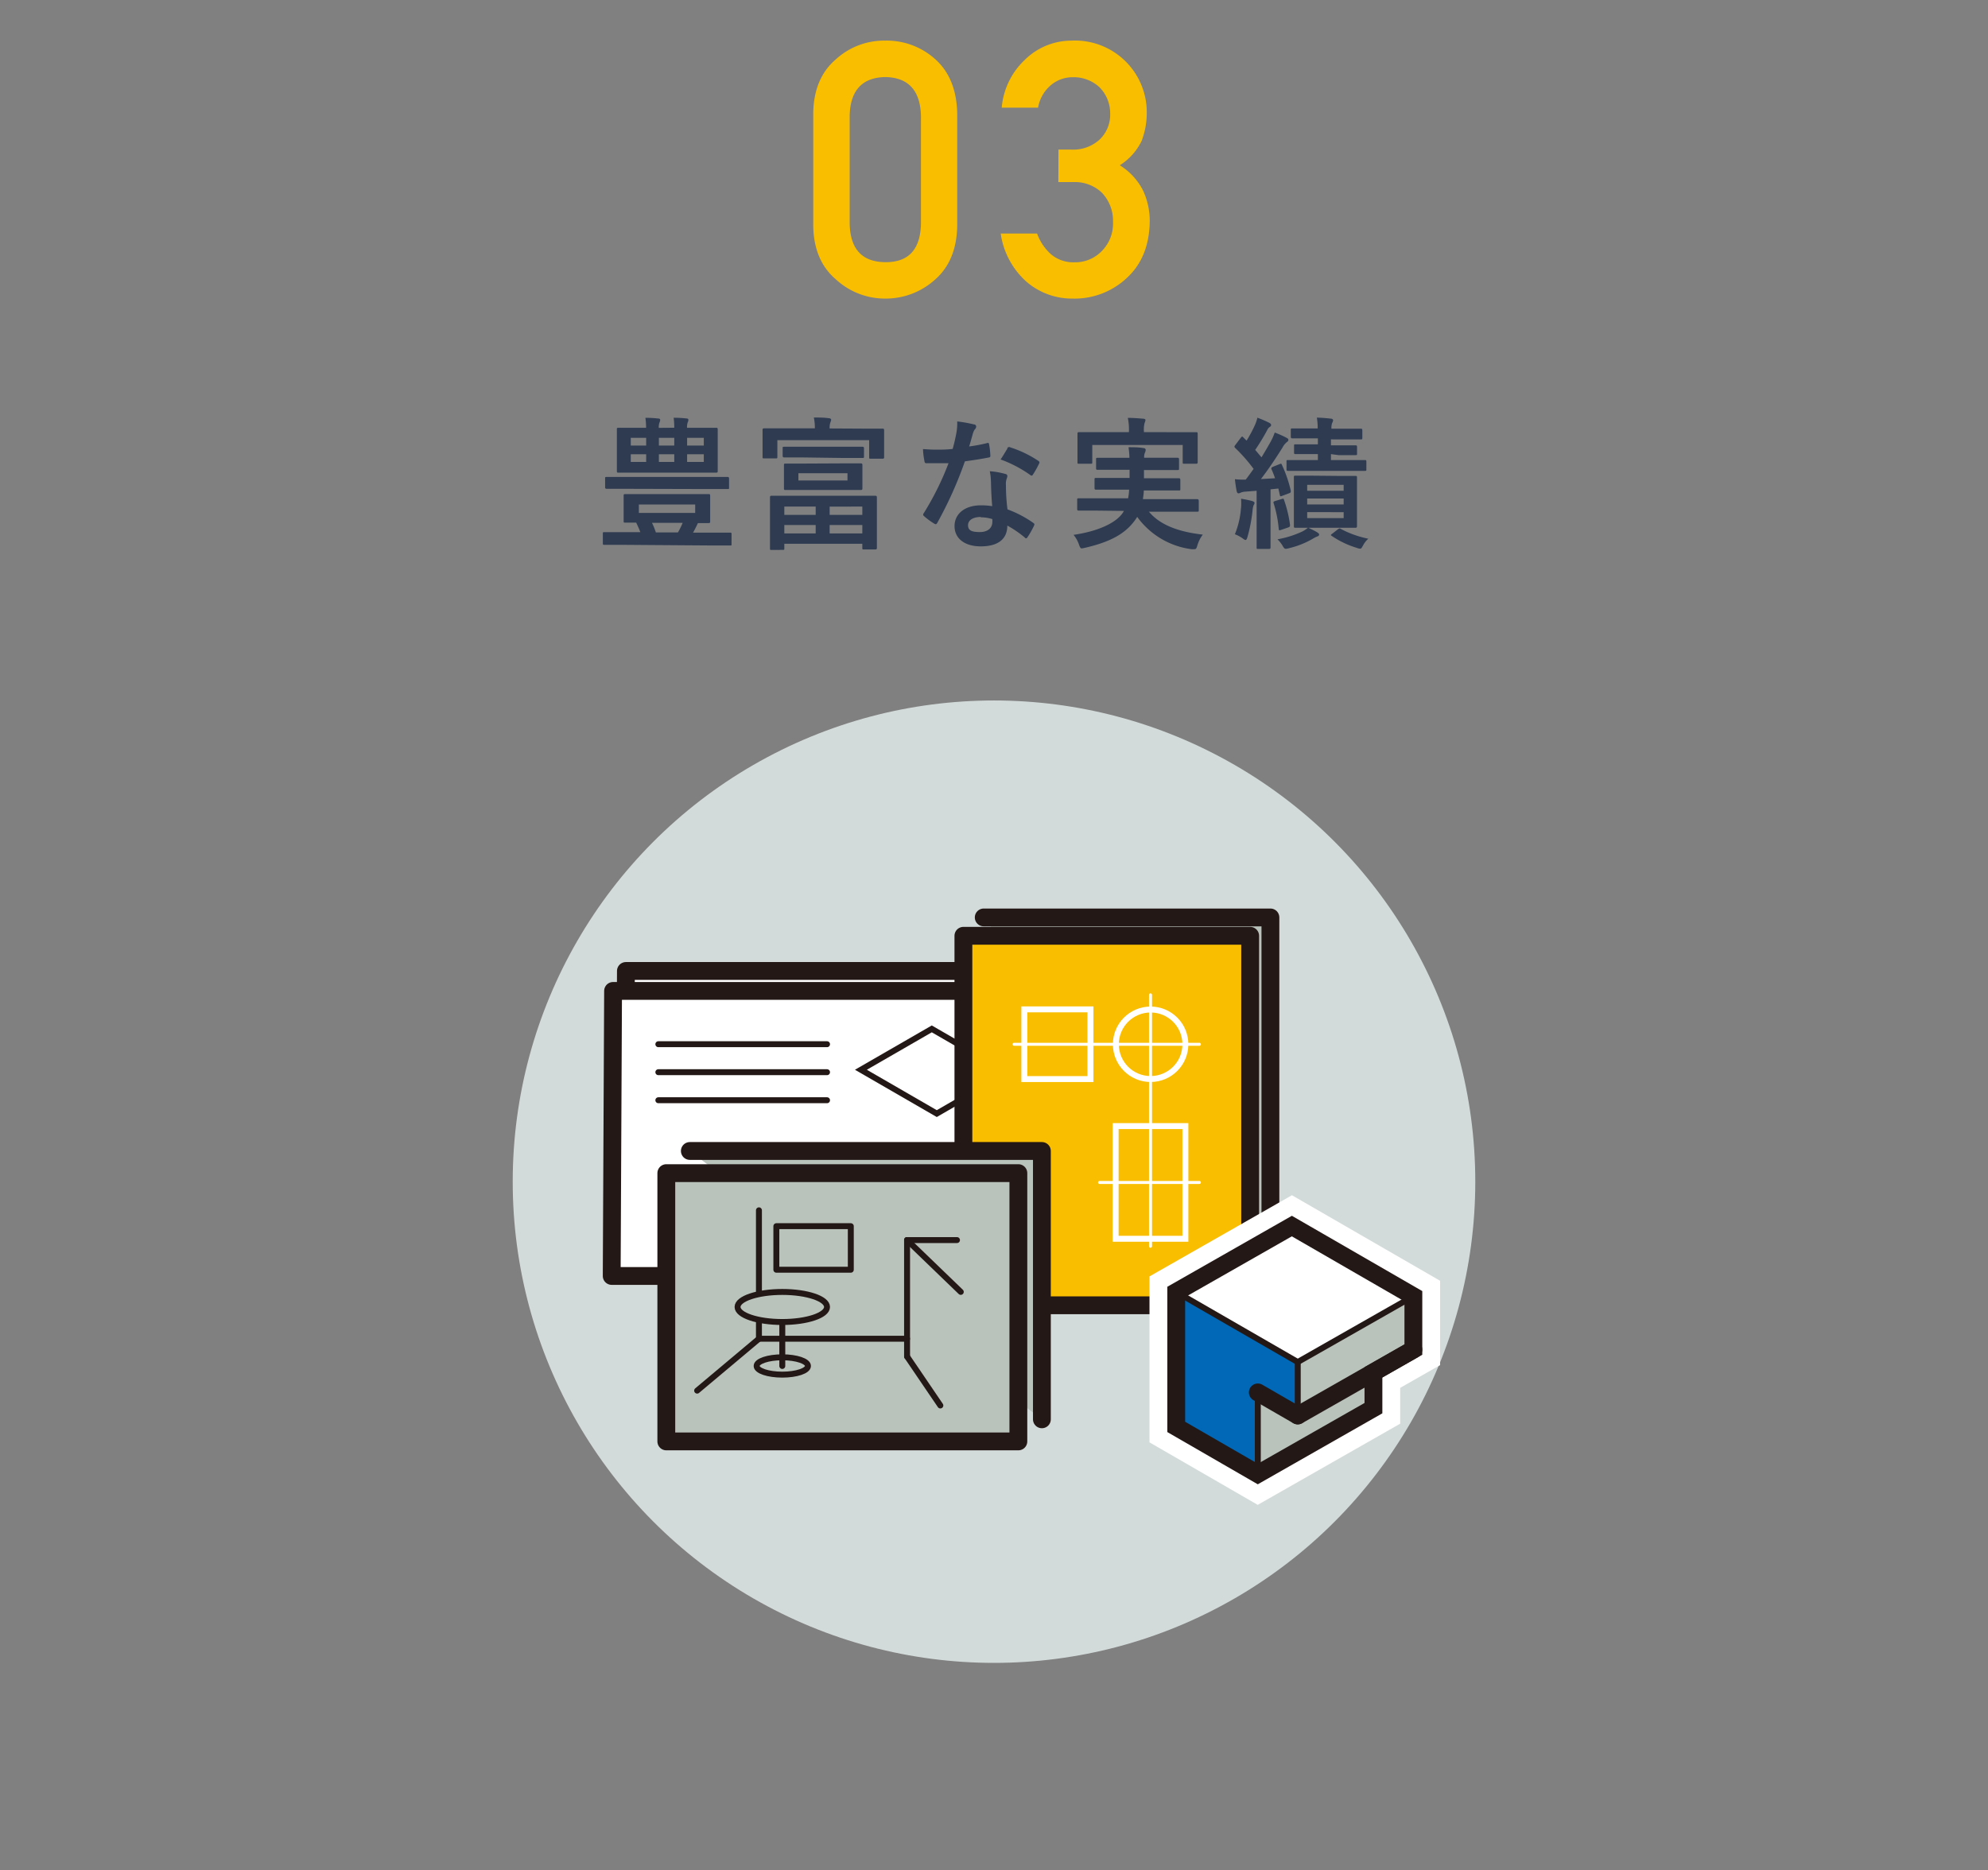 <?xml version="1.0" encoding="UTF-8"?> <svg xmlns="http://www.w3.org/2000/svg" viewBox="0 0 334.58 314.83"><rect x="0" y="0" width="334.58" height="314.83" fill="#808080" stroke="none"/><defs><style>.cls-1{fill:#d3dbda;}.cls-2{fill:#2e3b51;}.cls-3,.cls-7{fill:#fabe00;}.cls-12,.cls-14,.cls-4{fill:#fff;}.cls-10,.cls-11,.cls-16,.cls-17,.cls-4,.cls-5,.cls-6,.cls-7{stroke:#231815;}.cls-10,.cls-11,.cls-12,.cls-16,.cls-17,.cls-4,.cls-5,.cls-6,.cls-7,.cls-8,.cls-9{stroke-linecap:round;}.cls-10,.cls-11,.cls-17,.cls-4,.cls-6,.cls-7{stroke-linejoin:round;}.cls-16,.cls-17,.cls-4,.cls-6,.cls-7{stroke-width:3px;}.cls-10,.cls-16,.cls-17,.cls-18,.cls-5,.cls-8,.cls-9{fill:none;}.cls-12,.cls-16,.cls-5,.cls-8,.cls-9{stroke-miterlimit:10;}.cls-11,.cls-13,.cls-6{fill:#b9c2bb;}.cls-12,.cls-8,.cls-9{stroke:#fff;}.cls-9{stroke-width:0.5px;}.cls-12{stroke-width:9px;}.cls-15{fill:#0068b6;}</style></defs><title>adt_stg03</title><g id="レイヤー_2" data-name="レイヤー 2"><g id="レイヤー_1-2" data-name="レイヤー 1"><circle class="cls-1" cx="167.29" cy="198.91" r="81"></circle><path class="cls-2" d="M104.7,91.71c-2.11,0-2.83,0-3,0s-.24,0-.24-.24V89.84c0-.24,0-.26.24-.26s.86,0,3,0h3.07c-.21-.58-.46-1.1-.7-1.61l-1.85,0c-.24,0-.26,0-.26-.26s0-.5,0-1.39V84.82c0-.91,0-1.22,0-1.39s0-.26.26-.26,1,0,3.26,0H116c2.28,0,3.1,0,3.26,0s.26,0,.26.26,0,.48,0,1.39V86.4c0,.89,0,1.25,0,1.39s0,.26-.26.26l-1.8,0c-.26.55-.53,1.1-.82,1.61h3.24c2.11,0,2.81,0,3,0s.24,0,.24.26v1.66c0,.24,0,.24-.24.24s-.84,0-3,0Zm.43-9.43c-2.18,0-2.9,0-3,0s-.29,0-.29-.24V80.57c0-.26,0-.29.29-.29s.86,0,3,0h14.31c2.18,0,2.9,0,3,0s.26,0,.26.29v1.51c0,.22,0,.24-.26.24s-.86,0-3,0ZM113.48,72a13.87,13.87,0,0,0-.1-1.68,18.47,18.47,0,0,1,2.16.12c.24,0,.31.1.31.22a.85.85,0,0,1-.1.41,2.38,2.38,0,0,0-.12.94h1.56c2.35,0,3.19,0,3.34,0s.26,0,.26.26,0,.67,0,2v3c0,1.3,0,1.82,0,2s0,.29-.26.29-1,0-3.34,0h-9.77c-2.35,0-3.19,0-3.36,0s-.24,0-.24-.29,0-.67,0-2v-3c0-1.32,0-1.82,0-2s0-.26.24-.26,1,0,3.36,0h1.32a12.13,12.13,0,0,0-.12-1.68,19.22,19.22,0,0,1,2.18.12c.22,0,.31.1.31.22a1.14,1.14,0,0,1-.1.41,2.24,2.24,0,0,0-.14.94Zm-4.73,3v-1.3h-2.59V75Zm0,2.76v-1.3h-2.59v1.3ZM117,84.92h-9.48v1.42H117Zm-2.9,4.7a12.36,12.36,0,0,0,.79-1.61h-5.16a11.22,11.22,0,0,1,.65,1.61ZM110.89,75h2.59v-1.3h-2.59Zm2.59,1.46h-2.59v1.3h2.59Zm2.16-2.76V75h2.81v-1.3Zm2.81,2.76h-2.81v1.3h2.81Z"></path><path class="cls-2" d="M145.4,72.15c2.21,0,3,0,3.14,0s.26,0,.26.29,0,.53,0,1.1v.91c0,2,0,2.35,0,2.5s0,.26-.26.26h-2c-.24,0-.26,0-.26-.26V74.09H130.83V76.9c0,.24,0,.26-.29.26H128.6c-.24,0-.26,0-.26-.26s0-.5,0-2.5v-.74c0-.74,0-1.13,0-1.27s0-.29.26-.29,1,0,3.14,0h5.4a8.42,8.42,0,0,0-.17-1.82c.84,0,1.73,0,2.54.12.24,0,.38.14.38.26a2.49,2.49,0,0,1-.14.46,2.66,2.66,0,0,0-.12,1ZM129.85,92.57c-.24,0-.26,0-.26-.26s0-.77,0-4.06V86.43c0-1.87,0-2.54,0-2.69s0-.29.26-.29,1,0,3.29,0H144c2.33,0,3.14,0,3.29,0s.29,0,.29.29,0,.79,0,2.28v2.21c0,3.29,0,3.89,0,4s0,.26-.29.26h-1.9c-.24,0-.26,0-.26-.26v-.7H132v.77c0,.24,0,.26-.26.26ZM135.13,77c-2.23,0-3,0-3.12,0s-.29,0-.29-.29V75.46c0-.24,0-.26.29-.26s.89,0,3.12,0H142c2.23,0,3,0,3.12,0s.29,0,.29.26V76.8c0,.26,0,.29-.29.29s-.89,0-3.12,0Zm6.58,1c2.23,0,3,0,3.14,0s.29,0,.29.26,0,.48,0,1.39v1.18c0,.91,0,1.25,0,1.39s0,.26-.29.26-.91,0-3.14,0h-6.34c-2.23,0-3,0-3.17,0s-.26,0-.26-.26,0-.48,0-1.39V79.68c0-.91,0-1.22,0-1.39s0-.26.26-.26.94,0,3.17,0ZM132,86.67h5.28V85.27H132Zm5.28,3.12V88.37H132v1.42Zm5.35-10.13h-8.26v1.22h8.26Zm-3,5.62v1.39h5.5V85.27Zm5.5,4.51V88.37h-5.5v1.42Z"></path><path class="cls-2" d="M166.1,74.59c.21-.07.31-.07.36.19a13.19,13.19,0,0,1,.22,1.94c0,.22-.1.26-.29.29-1.3.26-2.47.43-4,.65A66.27,66.27,0,0,1,157.75,88c-.1.17-.17.24-.26.24a.66.66,0,0,1-.29-.12,11.4,11.4,0,0,1-1.66-1.22c-.12-.1-.17-.17-.17-.26a.46.46,0,0,1,.12-.29,48.45,48.45,0,0,0,4.15-8.38c-.91,0-1.66,0-2.4,0-.53,0-.72,0-1.32,0-.24,0-.29-.07-.34-.38a12.73,12.73,0,0,1-.24-2c1,.07,1.54.1,2.23.1.94,0,1.66,0,2.76-.12.29-1,.46-1.82.63-2.69a9.32,9.32,0,0,0,.14-1.94,22.24,22.24,0,0,1,2.81.5c.24,0,.38.19.38.36a.59.59,0,0,1-.22.46,2.63,2.63,0,0,0-.38.89c-.17.58-.36,1.32-.58,2A25.82,25.82,0,0,0,166.1,74.59Zm.67,6.43a8.5,8.5,0,0,0-.19-1.7,13,13,0,0,1,2.62.46.37.37,0,0,1,.34.38,3,3,0,0,1-.14.5,2.51,2.51,0,0,0-.1,1,31.45,31.45,0,0,0,.26,4.08A18.81,18.81,0,0,1,173.88,88c.24.17.26.26.14.5a14.67,14.67,0,0,1-1.1,1.94c-.07.12-.14.17-.22.17s-.14,0-.24-.14a17.83,17.83,0,0,0-2.93-2c0,2.4-1.73,3.5-4.46,3.5s-4.42-1.34-4.42-3.41,1.73-3.5,4.44-3.5a12.36,12.36,0,0,1,1.9.14C166.85,83.62,166.8,82.15,166.78,81Zm-1.71,6c-1.2,0-2.14.48-2.14,1.39s.67,1.15,2,1.15,2.09-.7,2.09-1.7a2.83,2.83,0,0,0,0-.48A6.12,6.12,0,0,0,165.07,87.08Zm4.46-11.55a.34.34,0,0,1,.5-.17,18.75,18.75,0,0,1,4.71,2.26c.14.1.21.17.21.26a.57.57,0,0,1-.1.29,14.64,14.64,0,0,1-1,1.78c-.07.12-.14.17-.22.17a.33.33,0,0,1-.22-.1,20.73,20.73,0,0,0-5-2.62C168.86,76.68,169.22,76,169.54,75.53Z"></path><path class="cls-2" d="M184.65,85.95c-2.21,0-3,0-3.1,0s-.26,0-.26-.26V84.17c0-.26,0-.29.26-.29s.89,0,3.1,0h5.21a9.05,9.05,0,0,0,.17-1.46h-2.3c-2.3,0-3.12,0-3.26,0s-.26,0-.26-.26V80.74c0-.26,0-.29.26-.29s1,0,3.26,0h2.38V79.08h-2.21c-2.23,0-3,0-3.17,0s-.26,0-.26-.29V77.35c0-.26,0-.29.26-.29s.94,0,3.17,0h2.18c0-.74-.1-1.32-.14-1.78.79,0,1.73,0,2.45.14.29,0,.43.14.43.31a1.49,1.49,0,0,1-.14.5,1.89,1.89,0,0,0-.12.82H195c2.21,0,3,0,3.14,0s.29,0,.29.29v1.49c0,.26,0,.29-.29.29s-.94,0-3.14,0h-2.47V80.5h2.59c2.33,0,3.1,0,3.24,0s.29,0,.29.29v1.51c0,.24,0,.26-.29.26s-.91,0-3.24,0H192.5c0,.53-.1,1-.14,1.46h6c2.21,0,3,0,3.1,0s.29,0,.29.29v1.56c0,.24,0,.26-.29.26s-.89,0-3.1,0h-5c1.92,2.3,5.11,3.41,9.07,3.86a5.73,5.73,0,0,0-.91,1.8c-.14.5-.22.65-.48.65a2.48,2.48,0,0,1-.53,0A13.39,13.39,0,0,1,191.39,87a6.5,6.5,0,0,1-.58.84c-1.7,2.21-4.34,3.48-8.21,4.37a4.44,4.44,0,0,1-.55.1c-.19,0-.29-.17-.46-.65a5.21,5.21,0,0,0-.91-1.63c4-.58,7.06-1.94,8.26-3.67l.22-.36Zm13.49-13.2c2.23,0,3,0,3.17,0s.26,0,.26.26,0,.55,0,1.2v1c0,2.09,0,2.47,0,2.59s0,.26-.26.26h-2c-.24,0-.26,0-.26-.26v-2.9H183.83v2.9c0,.24,0,.26-.29.26H181.6c-.24,0-.26,0-.26-.26s0-.5,0-2.59v-.82c0-.84,0-1.27,0-1.39s0-.26.26-.26,1,0,3.17,0H190v-.12a9.52,9.52,0,0,0-.19-2.28c.89,0,1.78.07,2.59.14.26,0,.38.12.38.22a1.37,1.37,0,0,1-.14.48,4.48,4.48,0,0,0-.12,1.44v.12Z"></path><path class="cls-2" d="M215.37,78.12c.24-.1.29-.1.38.14a21.7,21.7,0,0,1,1.49,4.34c0,.24,0,.34-.29.43l-1.15.43c-.31.12-.36.12-.41-.17l-.24-1.06-1.32.14V89c0,2.21,0,3,0,3.14s0,.26-.26.26h-1.82c-.24,0-.26,0-.26-.26s0-.94,0-3.14V82.61l-1.8.14a2.47,2.47,0,0,0-.91.19.68.68,0,0,1-.36.1c-.14,0-.24-.14-.29-.38-.12-.62-.22-1.27-.29-2a11.86,11.86,0,0,0,1.82.07c.46-.6.89-1.2,1.32-1.8a26.89,26.89,0,0,0-3.1-3.53.32.32,0,0,1-.12-.22c0-.1.07-.17.17-.31l.89-1.18c.19-.24.26-.26.43-.07l.55.55a22.29,22.29,0,0,0,1.39-2.59,6.6,6.6,0,0,0,.43-1.27,19.09,19.09,0,0,1,2,.86c.22.12.31.24.31.38a.37.37,0,0,1-.22.31,1.31,1.31,0,0,0-.46.58,36.44,36.44,0,0,1-2,3.29l1.06,1.25c.55-.89,1.06-1.78,1.56-2.66a10.8,10.8,0,0,0,.67-1.51,16.63,16.63,0,0,1,2,.89c.22.12.29.19.29.34s-.07.26-.26.38a3.14,3.14,0,0,0-.74.94c-1.25,2-2.47,3.79-3.62,5.28l2.38-.14A15.19,15.19,0,0,0,214,79c-.1-.22,0-.31.24-.43Zm-6.5,7.37a10.69,10.69,0,0,0,0-1.54,18.45,18.45,0,0,1,1.85.38c.29.1.41.19.41.29A.51.51,0,0,1,211,85a3.07,3.07,0,0,0-.19.89,26.61,26.61,0,0,1-.84,4.42c-.12.41-.19.58-.34.58s-.26-.1-.53-.29a5.43,5.43,0,0,0-1.27-.67A14.43,14.43,0,0,0,208.86,85.49ZM215.7,84c.29-.1.34-.07.41.17a20.44,20.44,0,0,1,1,4.18c0,.24,0,.31-.29.43l-1.2.41c-.34.12-.38.1-.41-.17a19.94,19.94,0,0,0-.86-4.32c-.07-.24,0-.26.24-.36Zm6,5.64c.22.1.31.22.31.34a.35.35,0,0,1-.29.31,6.3,6.3,0,0,0-.89.46A14.56,14.56,0,0,1,217,92.26a3,3,0,0,1-.58.12c-.22,0-.31-.1-.48-.38a5.27,5.27,0,0,0-.94-1.22,16.65,16.65,0,0,0,4.15-1.3,4.58,4.58,0,0,0,1-.67C220.86,89.16,221.32,89.38,221.75,89.64ZM224,76.44v1h2.5c2.3,0,3.07,0,3.22,0s.24,0,.24.26V79c0,.24,0,.26-.24.26s-.91,0-3.22,0H220c-2.28,0-3.07,0-3.22,0s-.26,0-.26-.26v-1.3c0-.24,0-.26.26-.26s.94,0,3.22,0h1.8v-1h-.89c-2,0-2.74,0-2.88,0s-.24,0-.24-.26v-1.1c0-.26,0-.29.24-.29s.84,0,2.88,0h.89v-1h-1.3c-2.16,0-2.9,0-3,0s-.26,0-.26-.29V72.41c0-.26,0-.29.26-.29s.89,0,3,0h1.27a11.49,11.49,0,0,0-.14-1.82,23.46,23.46,0,0,1,2.35.17c.24,0,.38.14.38.26a.84.84,0,0,1-.14.43,2.3,2.3,0,0,0-.14,1h1.87c2.16,0,2.93,0,3.07,0s.26,0,.26.29v1.22c0,.26,0,.29-.26.29s-.91,0-3.07,0H224v1h1.27c2.06,0,2.71,0,2.86,0s.26,0,.26.29v1.1c0,.24,0,.26-.26.26s-.79,0-2.86,0Zm1.22,3.67c2.06,0,2.74,0,2.9,0s.26,0,.26.24,0,.79,0,2.23v3.74c0,1.46,0,2.09,0,2.23s0,.29-.26.29-.84,0-2.9,0h-4.32c-2,0-2.76,0-2.9,0s-.24,0-.24-.29,0-.77,0-2.23V82.54c0-1.44,0-2.06,0-2.23s0-.24.24-.24.87,0,2.9,0ZM220,82.61h6.14v-1H220Zm6.14,2.3v-1H220v1Zm0,1.3H220v1h6.14Zm-.94,2.86c.22-.14.29-.17.53,0a17,17,0,0,0,4.56,1.61,3.9,3.9,0,0,0-.86,1.08c-.24.43-.31.6-.53.6a1.85,1.85,0,0,1-.55-.14,15.2,15.2,0,0,1-4.2-2c-.22-.14-.22-.19.1-.41Z"></path><path class="cls-3" d="M136.87,19.12q.06-5.92,3.78-9.11A12,12,0,0,1,149,6.84,12.15,12.15,0,0,1,157.44,10q3.54,3.19,3.66,9.11V38Q161,43.84,157.44,47A12.38,12.38,0,0,1,149,50.26,12.19,12.19,0,0,1,140.65,47q-3.72-3.19-3.78-9.08ZM155,19.5q-.18-6.42-6-6.53-5.86.12-6,6.53V37.6q.12,6.48,6,6.53t6-6.53Z"></path><path class="cls-3" d="M178.14,25.18h2.11a6.58,6.58,0,0,0,4.86-1.73,5.76,5.76,0,0,0,1.73-4.34,6.2,6.2,0,0,0-1.79-4.42A6.35,6.35,0,0,0,180.6,13,5.67,5.67,0,0,0,177,14.22a6.34,6.34,0,0,0-2.29,3.9h-6.12a12.47,12.47,0,0,1,3.84-8,11.16,11.16,0,0,1,7.91-3.28A12.07,12.07,0,0,1,193,19a13.11,13.11,0,0,1-.88,4.75,10,10,0,0,1-3.66,4.07,10.66,10.66,0,0,1,3.9,4.22,12.1,12.1,0,0,1,1.14,5.16q-.06,6-3.72,9.46a12.85,12.85,0,0,1-9.26,3.6,11.72,11.72,0,0,1-7.73-2.81,13.37,13.37,0,0,1-4.37-8.14h6.12a8.62,8.62,0,0,0,2.31,3.46,5.79,5.79,0,0,0,4,1.38,6.17,6.17,0,0,0,4.54-1.85,6.54,6.54,0,0,0,1.93-4.92,6.82,6.82,0,0,0-1.93-5,6.59,6.59,0,0,0-4.69-1.73h-2.58Z"></path><polygon class="cls-4" points="174.41 211.42 105.12 211.42 105.34 163.44 174.64 163.44 174.41 211.42"></polygon><polygon class="cls-4" points="172.25 214.78 102.95 214.78 103.18 166.8 172.48 166.8 172.25 214.78"></polygon><line class="cls-5" x1="110.8" y1="180.48" x2="139.19" y2="180.48"></line><line class="cls-5" x1="110.8" y1="175.77" x2="139.19" y2="175.77"></line><line class="cls-5" x1="110.8" y1="185.2" x2="139.19" y2="185.2"></line><polygon class="cls-5" points="169.59 180.56 156.82 173.19 144.89 180.07 157.66 187.45 169.59 180.56"></polygon><polyline class="cls-6" points="165.56 154.43 213.81 154.43 213.81 216.63"></polyline><rect class="cls-7" x="162.14" y="157.52" width="48.26" height="62.2"></rect><rect class="cls-8" x="187.76" y="189.55" width="11.74" height="18.97"></rect><circle class="cls-8" cx="193.65" cy="175.78" r="5.85"></circle><line class="cls-9" x1="193.63" y1="167.46" x2="193.63" y2="209.78"></line><line class="cls-9" x1="185.05" y1="199.04" x2="201.86" y2="199.04"></line><rect class="cls-8" x="172.4" y="169.9" width="11.12" height="11.74"></rect><line class="cls-9" x1="170.67" y1="175.78" x2="201.86" y2="175.78"></line><polyline class="cls-6" points="116.1 193.74 175.35 193.74 175.35 238.91"></polyline><rect class="cls-6" x="112.14" y="197.47" width="59.25" height="45.16"></rect><line class="cls-10" x1="117.33" y1="234.08" x2="127.73" y2="225.35"></line><line class="cls-10" x1="127.73" y1="225.35" x2="127.73" y2="203.73"></line><line class="cls-10" x1="127.73" y1="225.35" x2="152.66" y2="225.35"></line><line class="cls-10" x1="152.66" y1="208.74" x2="161.7" y2="217.46"></line><line class="cls-10" x1="152.66" y1="228.34" x2="158.26" y2="236.58"></line><line class="cls-10" x1="152.66" y1="208.74" x2="152.66" y2="228.34"></line><line class="cls-10" x1="152.66" y1="208.74" x2="161.06" y2="208.74"></line><rect class="cls-10" x="130.66" y="206.4" width="12.53" height="7.33"></rect><ellipse class="cls-11" cx="131.66" cy="220" rx="7.53" ry="2.53"></ellipse><ellipse class="cls-10" cx="131.66" cy="229.93" rx="4.32" ry="1.46"></ellipse><line class="cls-10" x1="131.66" y1="229.93" x2="131.66" y2="222.53"></line><polygon class="cls-12" points="197.96 217.47 217.42 206.38 237.87 218.19 237.87 227.17 231.15 231 231.15 237.03 211.69 248.12 197.96 240.19 197.96 217.47"></polygon><polygon class="cls-13" points="237.87 227.17 218.41 238.26 218.41 229.27 237.87 218.19 237.87 227.17"></polygon><polygon class="cls-14" points="237.87 218.19 218.41 229.27 197.96 217.47 217.42 206.38 237.87 218.19"></polygon><polygon class="cls-13" points="231.15 237.03 211.69 248.12 211.69 234.81 231.15 223.73 231.15 237.03"></polygon><polygon class="cls-15" points="197.96 217.47 197.96 240.19 211.39 248.12 211.69 234.38 218.41 238.26 218.41 229.27 197.96 217.47"></polygon><polygon class="cls-16" points="197.96 217.47 217.42 206.38 237.87 218.19 237.87 227.17 231.15 231 231.15 237.03 211.69 248.12 197.96 240.19 197.96 217.47"></polygon><line class="cls-5" x1="197.95" y1="217.47" x2="218.41" y2="229.27"></line><line class="cls-17" x1="211.69" y1="234.38" x2="218.41" y2="238.26"></line><line class="cls-5" x1="218.41" y1="229.27" x2="237.87" y2="218.19"></line><line class="cls-17" x1="218.41" y1="238.26" x2="237.87" y2="227.17"></line><line class="cls-5" x1="218.41" y1="229.27" x2="218.41" y2="238.26"></line><line class="cls-5" x1="211.69" y1="234.38" x2="211.69" y2="248.12"></line><rect class="cls-18" width="334.58" height="314.83"></rect></g></g></svg> 